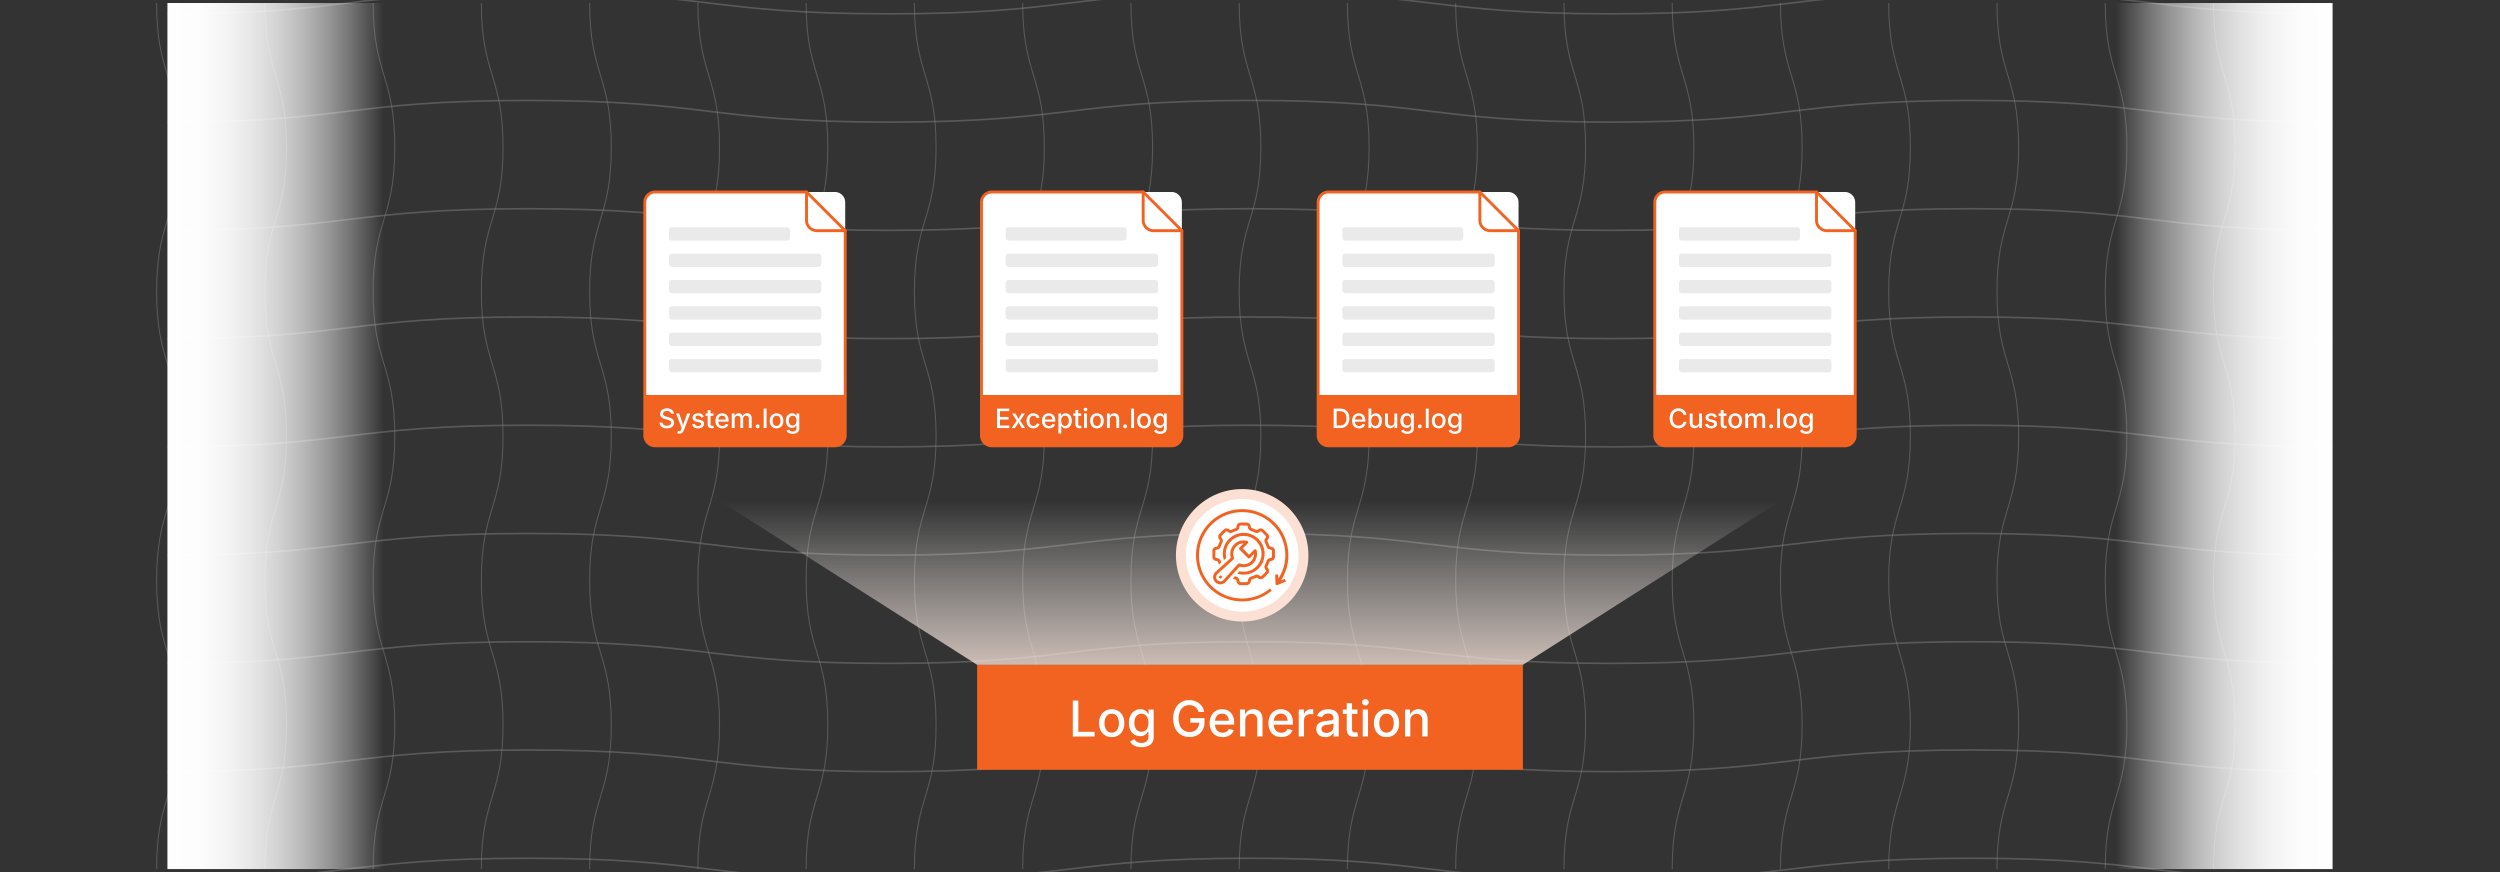 <svg id="Layer_1" data-name="Layer 1" xmlns="http://www.w3.org/2000/svg" xmlns:xlink="http://www.w3.org/1999/xlink" viewBox="0 0 860 300"><rect x="0" y="0" width="860" height="300" fill="#333333" stroke="none"/><defs><linearGradient id="linear-gradient" x1="432.149" y1="6497.027" x2="506.63" y2="6497.027" gradientTransform="translate(295.774 -6347.027)" gradientUnits="userSpaceOnUse"><stop offset="0" stop-color="#fff"/><stop offset="0.149" stop-color="#fff" stop-opacity="0.987"/><stop offset="0.278" stop-color="#fff" stop-opacity="0.945"/><stop offset="0.399" stop-color="#fff" stop-opacity="0.875"/><stop offset="0.516" stop-color="#fff" stop-opacity="0.777"/><stop offset="0.629" stop-color="#fff" stop-opacity="0.651"/><stop offset="0.74" stop-color="#fff" stop-opacity="0.495"/><stop offset="0.849" stop-color="#fff" stop-opacity="0.311"/><stop offset="0.953" stop-color="#fff" stop-opacity="0.103"/><stop offset="1" stop-color="#fff" stop-opacity="0"/></linearGradient><linearGradient id="linear-gradient-2" x1="57.596" y1="150" x2="132.077" y2="150" gradientTransform="matrix(1, 0, 0, 1, 0, 0)" xlink:href="#linear-gradient"/><linearGradient id="linear-gradient-3" x1="430" y1="172.513" x2="430" y2="246.558" gradientUnits="userSpaceOnUse"><stop offset="0" stop-color="#fff" stop-opacity="0"/><stop offset="1" stop-color="#fce0d3"/></linearGradient></defs><g opacity="0.5"><g opacity="0.5"><path d="M802.404,4.762c-62.066,0-62.066-7.448-124.131-7.448S616.207,4.762,554.141,4.762,492.074-2.686,430.006-2.686,367.94,4.762,305.873,4.762c-62.069,0-62.069-7.448-124.139-7.448S119.665,4.762,57.596,4.762" fill="none" stroke="#ccc" stroke-miterlimit="10" stroke-width="0.559"/></g><g opacity="0.5"><path d="M802.404,42.003c-62.066,0-62.066-7.448-124.131-7.448s-62.066,7.448-124.132,7.448-62.067-7.448-124.134-7.448-62.066,7.448-124.133,7.448c-62.069,0-62.069-7.448-124.139-7.448s-62.069,7.448-124.139,7.448" fill="none" stroke="#ccc" stroke-miterlimit="10" stroke-width="0.559"/></g><g opacity="0.5"><path d="M802.404,79.243c-62.066,0-62.066-7.448-124.131-7.448s-62.066,7.448-124.132,7.448-62.067-7.448-124.134-7.448-62.066,7.448-124.133,7.448c-62.069,0-62.069-7.448-124.139-7.448s-62.069,7.448-124.139,7.448" fill="none" stroke="#ccc" stroke-miterlimit="10" stroke-width="0.559"/></g><g opacity="0.5"><path d="M802.404,116.484c-62.066,0-62.066-7.448-124.131-7.448s-62.066,7.448-124.132,7.448-62.067-7.448-124.134-7.448-62.066,7.448-124.133,7.448c-62.069,0-62.069-7.448-124.139-7.448s-62.069,7.448-124.139,7.448" fill="none" stroke="#ccc" stroke-miterlimit="10" stroke-width="0.559"/></g><g opacity="0.5"><path d="M802.404,153.724c-62.066,0-62.066-7.448-124.131-7.448s-62.066,7.448-124.132,7.448-62.067-7.448-124.134-7.448-62.066,7.448-124.133,7.448c-62.069,0-62.069-7.448-124.139-7.448s-62.069,7.448-124.139,7.448" fill="none" stroke="#ccc" stroke-miterlimit="10" stroke-width="0.559"/></g><g opacity="0.5"><path d="M802.404,190.965c-62.066,0-62.066-7.448-124.131-7.448s-62.066,7.448-124.132,7.448-62.067-7.448-124.134-7.448-62.066,7.448-124.133,7.448c-62.069,0-62.069-7.448-124.139-7.448s-62.069,7.448-124.139,7.448" fill="none" stroke="#ccc" stroke-miterlimit="10" stroke-width="0.559"/></g><g opacity="0.5"><path d="M802.404,228.205c-62.066,0-62.066-7.448-124.131-7.448s-62.066,7.448-124.132,7.448-62.067-7.448-124.134-7.448-62.066,7.448-124.133,7.448c-62.069,0-62.069-7.448-124.139-7.448s-62.069,7.448-124.139,7.448" fill="none" stroke="#ccc" stroke-miterlimit="10" stroke-width="0.559"/></g><g opacity="0.5"><path d="M802.404,265.446c-62.066,0-62.066-7.448-124.131-7.448s-62.066,7.448-124.132,7.448-62.067-7.448-124.134-7.448-62.066,7.448-124.133,7.448c-62.069,0-62.069-7.448-124.139-7.448s-62.069,7.448-124.139,7.448" fill="none" stroke="#ccc" stroke-miterlimit="10" stroke-width="0.559"/></g><g opacity="0.5"><path d="M802.404,302.686c-62.066,0-62.066-7.448-124.131-7.448s-62.066,7.448-124.132,7.448-62.067-7.448-124.134-7.448-62.066,7.448-124.133,7.448c-62.069,0-62.069-7.448-124.139-7.448s-62.069,7.448-124.139,7.448" fill="none" stroke="#ccc" stroke-miterlimit="10" stroke-width="0.559"/></g><g opacity="0.5"><path d="M351.796,298.962c0-24.825,7.448-24.825,7.448-49.65s-7.448-24.826-7.448-49.651,7.448-24.827,7.448-49.653-7.448-24.826-7.448-49.652c0-24.829,7.448-24.829,7.448-49.658s-7.448-24.829-7.448-49.659" fill="none" stroke="#ccc" stroke-miterlimit="10" stroke-width="0.353"/></g><g opacity="0.5"><path d="M314.555,298.962c0-24.825,7.448-24.825,7.448-49.65s-7.448-24.826-7.448-49.651,7.448-24.827,7.448-49.653-7.448-24.826-7.448-49.652c0-24.829,7.448-24.829,7.448-49.658s-7.448-24.829-7.448-49.659" fill="none" stroke="#ccc" stroke-miterlimit="10" stroke-width="0.353"/></g><g opacity="0.5"><path d="M389.036,298.962c0-24.825,7.448-24.825,7.448-49.65s-7.448-24.826-7.448-49.651,7.448-24.827,7.448-49.653-7.448-24.826-7.448-49.652c0-24.829,7.448-24.829,7.448-49.658s-7.448-24.829-7.448-49.659" fill="none" stroke="#ccc" stroke-miterlimit="10" stroke-width="0.353"/></g><g opacity="0.5"><path d="M426.277,298.962c0-24.825,7.448-24.825,7.448-49.65s-7.448-24.826-7.448-49.651,7.448-24.827,7.448-49.653-7.448-24.826-7.448-49.652c0-24.829,7.448-24.829,7.448-49.658s-7.448-24.829-7.448-49.659" fill="none" stroke="#ccc" stroke-miterlimit="10" stroke-width="0.353"/></g><g opacity="0.5"><path d="M463.518,298.962c0-24.825,7.448-24.825,7.448-49.65s-7.448-24.826-7.448-49.651,7.448-24.827,7.448-49.653-7.448-24.826-7.448-49.652c0-24.829,7.448-24.829,7.448-49.658s-7.448-24.829-7.448-49.659" fill="none" stroke="#ccc" stroke-miterlimit="10" stroke-width="0.353"/></g><g opacity="0.5"><path d="M500.758,298.962c0-24.825,7.448-24.825,7.448-49.65s-7.448-24.826-7.448-49.651,7.448-24.827,7.448-49.653-7.448-24.826-7.448-49.652c0-24.829,7.448-24.829,7.448-49.658s-7.448-24.829-7.448-49.659" fill="none" stroke="#ccc" stroke-miterlimit="10" stroke-width="0.353"/></g><g opacity="0.5"><path d="M537.999,298.962c0-24.825,7.448-24.825,7.448-49.65s-7.448-24.826-7.448-49.651,7.448-24.827,7.448-49.653-7.448-24.826-7.448-49.652c0-24.829,7.448-24.829,7.448-49.658s-7.448-24.829-7.448-49.659" fill="none" stroke="#ccc" stroke-miterlimit="10" stroke-width="0.353"/></g><g opacity="0.5"><path d="M575.24,298.962c0-24.825,7.448-24.825,7.448-49.65s-7.448-24.826-7.448-49.651,7.448-24.827,7.448-49.653-7.448-24.826-7.448-49.652c0-24.829,7.448-24.829,7.448-49.658S575.24,25.867,575.24,1.038" fill="none" stroke="#ccc" stroke-miterlimit="10" stroke-width="0.353"/></g><g opacity="0.5"><path d="M612.48,298.962c0-24.825,7.448-24.825,7.448-49.65s-7.448-24.826-7.448-49.651,7.448-24.827,7.448-49.653-7.448-24.826-7.448-49.652c0-24.829,7.448-24.829,7.448-49.658S612.48,25.867,612.48,1.038" fill="none" stroke="#ccc" stroke-miterlimit="10" stroke-width="0.353"/></g><g opacity="0.5"><path d="M649.721,298.962c0-24.825,7.448-24.825,7.448-49.65s-7.448-24.826-7.448-49.651,7.448-24.827,7.448-49.653-7.448-24.826-7.448-49.652c0-24.829,7.448-24.829,7.448-49.658s-7.448-24.829-7.448-49.659" fill="none" stroke="#ccc" stroke-miterlimit="10" stroke-width="0.353"/></g><g opacity="0.5"><path d="M686.961,298.962c0-24.825,7.448-24.825,7.448-49.65s-7.448-24.826-7.448-49.651,7.448-24.827,7.448-49.653-7.448-24.826-7.448-49.652c0-24.829,7.448-24.829,7.448-49.658s-7.448-24.829-7.448-49.659" fill="none" stroke="#ccc" stroke-miterlimit="10" stroke-width="0.353"/></g><g opacity="0.5"><path d="M724.202,298.962c0-24.825,7.448-24.825,7.448-49.65s-7.448-24.826-7.448-49.651,7.448-24.827,7.448-49.653-7.448-24.826-7.448-49.652c0-24.829,7.448-24.829,7.448-49.658s-7.448-24.829-7.448-49.659" fill="none" stroke="#ccc" stroke-miterlimit="10" stroke-width="0.353"/></g><g opacity="0.5"><path d="M761.443,298.962c0-24.825,7.448-24.825,7.448-49.65s-7.448-24.826-7.448-49.651,7.448-24.827,7.448-49.653-7.448-24.826-7.448-49.652c0-24.829,7.448-24.829,7.448-49.658s-7.448-24.829-7.448-49.659" fill="none" stroke="#ccc" stroke-miterlimit="10" stroke-width="0.353"/></g><g opacity="0.5"><path d="M277.315,298.962c0-24.825,7.448-24.825,7.448-49.65s-7.448-24.826-7.448-49.651,7.448-24.827,7.448-49.653-7.448-24.826-7.448-49.652c0-24.829,7.448-24.829,7.448-49.658s-7.448-24.829-7.448-49.659" fill="none" stroke="#ccc" stroke-miterlimit="10" stroke-width="0.353"/></g><g opacity="0.5"><path d="M240.074,298.962c0-24.825,7.448-24.825,7.448-49.65s-7.448-24.826-7.448-49.651,7.448-24.827,7.448-49.653-7.448-24.826-7.448-49.652c0-24.829,7.448-24.829,7.448-49.658s-7.448-24.829-7.448-49.659" fill="none" stroke="#ccc" stroke-miterlimit="10" stroke-width="0.353"/></g><g opacity="0.5"><path d="M202.834,298.962c0-24.825,7.448-24.825,7.448-49.65s-7.448-24.826-7.448-49.651,7.448-24.827,7.448-49.653-7.448-24.826-7.448-49.652c0-24.829,7.448-24.829,7.448-49.658s-7.448-24.829-7.448-49.659" fill="none" stroke="#ccc" stroke-miterlimit="10" stroke-width="0.353"/></g><g opacity="0.5"><path d="M165.593,298.962c0-24.825,7.448-24.825,7.448-49.65s-7.448-24.826-7.448-49.651,7.448-24.827,7.448-49.653-7.448-24.826-7.448-49.652c0-24.829,7.448-24.829,7.448-49.658s-7.448-24.829-7.448-49.659" fill="none" stroke="#ccc" stroke-miterlimit="10" stroke-width="0.353"/></g><g opacity="0.5"><path d="M128.353,298.962c0-24.825,7.448-24.825,7.448-49.65s-7.448-24.826-7.448-49.651,7.448-24.827,7.448-49.653-7.448-24.826-7.448-49.652c0-24.829,7.448-24.829,7.448-49.659s-7.448-24.829-7.448-49.658" fill="none" stroke="#ccc" stroke-miterlimit="10" stroke-width="0.353"/></g><g opacity="0.5"><path d="M91.112,298.962c0-24.825,7.448-24.825,7.448-49.65s-7.448-24.826-7.448-49.651S98.56,174.834,98.56,150.007s-7.448-24.826-7.448-49.652c0-24.829,7.448-24.829,7.448-49.659s-7.448-24.829-7.448-49.658" fill="none" stroke="#ccc" stroke-miterlimit="10" stroke-width="0.353"/></g><g opacity="0.5"><path d="M53.872,298.962c0-24.825,7.448-24.825,7.448-49.65s-7.448-24.826-7.448-49.651S61.32,174.834,61.32,150.007s-7.448-24.826-7.448-49.652c0-24.829,7.448-24.829,7.448-49.659s-7.448-24.829-7.448-49.658" fill="none" stroke="#ccc" stroke-miterlimit="10" stroke-width="0.353"/></g></g><rect x="727.923" y="1.038" width="74.481" height="297.923" transform="translate(1530.328 300) rotate(180)" fill="url(#linear-gradient)"/><rect x="57.596" y="1.038" width="74.481" height="297.923" fill="url(#linear-gradient-2)"/><rect x="57.596" y="1.038" width="744.808" height="297.923" fill="none"/><path d="M290.753,69.614v80.17a3.574,3.574,0,0,1-3.57,3.58h-61.79a3.576,3.576,0,0,1-3.58-3.58v-80.17a3.574,3.574,0,0,1,3.58-3.57h61.79A3.572,3.572,0,0,1,290.753,69.614Z" fill="#fff"/><path d="M290.753,79.404v70.38a3.574,3.574,0,0,1-3.57,3.58h-61.79a3.576,3.576,0,0,1-3.58-3.58v-80.17a3.574,3.574,0,0,1,3.58-3.57h52.03" fill="none" stroke="#f26322" stroke-linecap="round" stroke-miterlimit="10"/><path d="M277.443,66.044v9.74a3.572,3.572,0,0,0,3.57,3.57h9.74" fill="none" stroke="#f26322" stroke-linecap="round" stroke-miterlimit="10"/><path d="M290.753,135.874v13.91a3.574,3.574,0,0,1-3.57,3.58h-61.79a3.576,3.576,0,0,1-3.58-3.58v-13.91Z" fill="#f26322"/><path d="M229.407,147.369a3.279,3.279,0,0,1-1.304-.238,1.998,1.998,0,0,1-.865-.681,1.963,1.963,0,0,1-.344-1.054h1.029a1.034,1.034,0,0,0,.236.602,1.231,1.231,0,0,0,.533.355,2.107,2.107,0,0,0,.71.117,2.021,2.021,0,0,0,.757-.133,1.236,1.236,0,0,0,.524-.377.894.894,0,0,0,.193-.568.688.688,0,0,0-.169-.479,1.292,1.292,0,0,0-.454-.31,4.428,4.428,0,0,0-.649-.218l-.782-.216a2.963,2.963,0,0,1-1.283-.651,1.465,1.465,0,0,1-.461-1.12,1.689,1.689,0,0,1,.312-1.014,2.061,2.061,0,0,1,.85-.674,2.934,2.934,0,0,1,1.211-.24,2.877,2.877,0,0,1,1.212.24,2.024,2.024,0,0,1,.823.659,1.676,1.676,0,0,1,.312.953h-.998a.938.938,0,0,0-.425-.71,1.668,1.668,0,0,0-.946-.251,1.813,1.813,0,0,0-.704.126,1.079,1.079,0,0,0-.463.349.831.831,0,0,0-.164.506.697.697,0,0,0,.196.515,1.426,1.426,0,0,0,.476.31,4.456,4.456,0,0,0,.537.182l.652.171a5.087,5.087,0,0,1,.659.218,2.735,2.735,0,0,1,.627.355,1.697,1.697,0,0,1,.465.54,1.584,1.584,0,0,1,.178.775,1.801,1.801,0,0,1-.292,1.011,1.953,1.953,0,0,1-.847.699A3.207,3.207,0,0,1,229.407,147.369Z" fill="#fff"/><path d="M232.963,149.064l.243-.805.112.027a1.134,1.134,0,0,0,.46.036.609.609,0,0,0,.355-.191,1.151,1.151,0,0,0,.24-.483l.108-.369-1.911-5.048h1.07l.993,2.854a9.258,9.258,0,0,1,.276.949q.111.472.241.939h-.306q.13-.467.25-.942t.285-.946l1.012-2.854h1.06l-2.185,5.722a2.366,2.366,0,0,1-.375.674,1.444,1.444,0,0,1-.528.407,1.725,1.725,0,0,1-.71.137,2.347,2.347,0,0,1-.418-.034A1.279,1.279,0,0,1,232.963,149.064Z" fill="#fff"/><path d="M240.128,147.361a2.785,2.785,0,0,1-.969-.157,1.701,1.701,0,0,1-.697-.465,1.592,1.592,0,0,1-.362-.753l.931-.193a.956.956,0,0,0,.387.58,1.268,1.268,0,0,0,.719.189,1.288,1.288,0,0,0,.759-.2.577.577,0,0,0,.283-.478.517.517,0,0,0-.173-.4,1.135,1.135,0,0,0-.533-.234l-.845-.193a2.076,2.076,0,0,1-1.043-.503,1.209,1.209,0,0,1-.341-.886,1.282,1.282,0,0,1,.252-.787,1.643,1.643,0,0,1,.688-.523,2.537,2.537,0,0,1,1.007-.186,2.465,2.465,0,0,1,.931.157,1.601,1.601,0,0,1,.627.44,1.706,1.706,0,0,1,.344.656l-.885.193a1.09,1.09,0,0,0-.328-.465,1.018,1.018,0,0,0-.679-.2,1.2,1.2,0,0,0-.683.184.548.548,0,0,0-.274.468.51.51,0,0,0,.182.407,1.428,1.428,0,0,0,.596.249l.809.18a2.091,2.091,0,0,1,1.034.494,1.17,1.17,0,0,1,.337.863,1.322,1.322,0,0,1-.263.811,1.744,1.744,0,0,1-.729.553A2.719,2.719,0,0,1,240.128,147.361Z" fill="#fff"/><path d="M245.432,142.232v.805H242.708v-.805Zm-1.991-1.196h.989V145.9a.647.647,0,0,0,.128.443.544.544,0,0,0,.42.142,1.55,1.55,0,0,0,.202-.018c.084-.012.156-.024.216-.036l.175.791a1.754,1.754,0,0,1-.337.079,2.589,2.589,0,0,1-.355.025,1.495,1.495,0,0,1-1.061-.353,1.288,1.288,0,0,1-.378-.991Z" fill="#fff"/><path d="M248.494,147.361a2.47,2.47,0,0,1-1.281-.319,2.12,2.12,0,0,1-.829-.899,3.01,3.01,0,0,1-.29-1.362,3.092,3.092,0,0,1,.285-1.362,2.198,2.198,0,0,1,.807-.919,2.235,2.235,0,0,1,1.223-.33,2.463,2.463,0,0,1,.832.142,2.018,2.018,0,0,1,.719.443,2.099,2.099,0,0,1,.506.78,3.213,3.213,0,0,1,.187,1.162v.351H246.646v-.737h3.497l-.463.243a2.154,2.154,0,0,0-.144-.816,1.218,1.218,0,0,0-.425-.551,1.194,1.194,0,0,0-.704-.198,1.235,1.235,0,0,0-.715.203,1.3,1.3,0,0,0-.452.532,1.677,1.677,0,0,0-.155.722v.503a1.948,1.948,0,0,0,.178.875,1.229,1.229,0,0,0,.496.539,1.47,1.47,0,0,0,.742.182,1.51,1.51,0,0,0,.503-.079,1.047,1.047,0,0,0,.389-.238,1.036,1.036,0,0,0,.249-.393l.93.22a1.713,1.713,0,0,1-.407.683,1.942,1.942,0,0,1-.71.461A2.657,2.657,0,0,1,248.494,147.361Z" fill="#fff"/><path d="M251.734,147.257v-5.025h.94l.027,1.164h-.077a1.78,1.78,0,0,1,.333-.701,1.45,1.45,0,0,1,.526-.411,1.494,1.494,0,0,1,.629-.137,1.192,1.192,0,0,1,.886.339,1.784,1.784,0,0,1,.454.946h-.126a1.664,1.664,0,0,1,.342-.701,1.569,1.569,0,0,1,.586-.436,1.832,1.832,0,0,1,.735-.148,1.685,1.685,0,0,1,.807.193,1.405,1.405,0,0,1,.573.575,1.951,1.951,0,0,1,.211.953v3.389h-.989v-3.291a.879.879,0,0,0-.281-.728,1.03,1.03,0,0,0-.663-.225,1.052,1.052,0,0,0-.535.13.89.89,0,0,0-.346.362,1.132,1.132,0,0,0-.121.532v3.219H254.67v-3.353a.845.845,0,0,0-.258-.647.922.922,0,0,0-.659-.243,1.053,1.053,0,0,0-.51.128.955.955,0,0,0-.378.377,1.225,1.225,0,0,0-.142.614v3.124Z" fill="#fff"/><path d="M260.644,147.325a.659.659,0,0,1-.665-.665.629.629,0,0,1,.193-.465.645.645,0,0,1,.472-.191.639.639,0,0,1,.467.191.629.629,0,0,1,.193.465.66.66,0,0,1-.661.665Z" fill="#fff"/><path d="M263.691,140.559v6.698h-.989v-6.698Z" fill="#fff"/><path d="M267.135,147.361a2.314,2.314,0,0,1-1.234-.324,2.183,2.183,0,0,1-.82-.908,2.994,2.994,0,0,1-.292-1.357,3.032,3.032,0,0,1,.292-1.369,2.18,2.18,0,0,1,.82-.91,2.523,2.523,0,0,1,2.473,0,2.18,2.18,0,0,1,.82.91,3.032,3.032,0,0,1,.292,1.369,2.994,2.994,0,0,1-.292,1.357,2.183,2.183,0,0,1-.82.908A2.324,2.324,0,0,1,267.135,147.361Zm0-.837a1.172,1.172,0,0,0,.758-.24,1.434,1.434,0,0,0,.445-.638,2.525,2.525,0,0,0,.146-.875,2.574,2.574,0,0,0-.146-.883,1.431,1.431,0,0,0-.445-.643,1.17,1.17,0,0,0-.758-.241,1.151,1.151,0,0,0-.75.241,1.436,1.436,0,0,0-.443.64,2.572,2.572,0,0,0-.146.886,2.525,2.525,0,0,0,.146.875,1.438,1.438,0,0,0,.443.638A1.153,1.153,0,0,0,267.135,146.524Z" fill="#fff"/><path d="M272.682,149.244a3.066,3.066,0,0,1-1.007-.148,2.035,2.035,0,0,1-.704-.396,1.735,1.735,0,0,1-.42-.548l.827-.391a1.996,1.996,0,0,0,.24.303,1.231,1.231,0,0,0,.407.272,1.638,1.638,0,0,0,.656.113,1.501,1.501,0,0,0,.933-.272,1.003,1.003,0,0,0,.357-.852v-.98h-.086a2.28,2.28,0,0,1-.249.36,1.344,1.344,0,0,1-.445.335,1.684,1.684,0,0,1-.744.141,2.069,2.069,0,0,1-1.067-.278,1.956,1.956,0,0,1-.753-.827,2.951,2.951,0,0,1-.279-1.349,3.138,3.138,0,0,1,.276-1.373,2.083,2.083,0,0,1,.755-.879,1.966,1.966,0,0,1,1.081-.306,1.611,1.611,0,0,1,.753.153,1.39,1.39,0,0,1,.454.362,2.682,2.682,0,0,1,.25.366h.072v-.818h.966v5.097a1.845,1.845,0,0,1-.299,1.086,1.75,1.75,0,0,1-.814.627A3.155,3.155,0,0,1,272.682,149.244Zm-.005-2.886a1.246,1.246,0,0,0,.713-.196,1.191,1.191,0,0,0,.438-.566,2.367,2.367,0,0,0,.148-.883,2.442,2.442,0,0,0-.148-.89,1.316,1.316,0,0,0-.438-.598,1.163,1.163,0,0,0-.713-.216,1.151,1.151,0,0,0-.728.227,1.382,1.382,0,0,0-.44.611,2.384,2.384,0,0,0-.148.865,2.302,2.302,0,0,0,.148.861,1.249,1.249,0,0,0,.443.578A1.228,1.228,0,0,0,272.677,146.358Z" fill="#fff"/><line x1="277.443" y1="66.044" x2="290.753" y2="79.354" fill="none" stroke="#f26322" stroke-miterlimit="10"/><rect x="230.135" y="78.168" width="41.617" height="4.596" rx="0.894" fill="#eaeaea"/><rect x="230.135" y="87.232" width="52.425" height="4.596" rx="1.003" fill="#eaeaea"/><rect x="230.135" y="96.296" width="52.425" height="4.596" rx="1.003" fill="#eaeaea"/><rect x="230.135" y="105.36" width="52.425" height="4.596" rx="1.003" fill="#eaeaea"/><rect x="230.135" y="114.424" width="52.425" height="4.596" rx="1.003" fill="#eaeaea"/><rect x="230.135" y="123.487" width="52.425" height="4.596" rx="1.003" fill="#eaeaea"/><path d="M406.564,69.614v80.17a3.574,3.574,0,0,1-3.57,3.58h-61.79a3.577,3.577,0,0,1-3.58-3.58v-80.17a3.574,3.574,0,0,1,3.58-3.57h61.79A3.572,3.572,0,0,1,406.564,69.614Z" fill="#fff"/><path d="M406.564,79.404v70.38a3.574,3.574,0,0,1-3.57,3.58h-61.79a3.576,3.576,0,0,1-3.58-3.58v-80.17a3.574,3.574,0,0,1,3.58-3.57h52.03" fill="none" stroke="#f26322" stroke-linecap="round" stroke-miterlimit="10"/><path d="M393.254,66.044v9.74a3.572,3.572,0,0,0,3.57,3.57h9.74" fill="none" stroke="#f26322" stroke-linecap="round" stroke-miterlimit="10"/><path d="M406.564,135.874v13.91a3.574,3.574,0,0,1-3.57,3.58h-61.79a3.577,3.577,0,0,1-3.58-3.58v-13.91Z" fill="#f26322"/><path d="M342.971,147.257v-6.698h4.216v.881h-3.191v1.996h2.962v.876h-2.962v2.063h3.218v.881Z" fill="#fff"/><path d="M348.037,147.257l1.973-2.962-.004.764-1.866-2.827h1.115l.566.917q.234.377.411.724t.362.67h-.454a7.481,7.481,0,0,0,.355-.67,6.215,6.215,0,0,1,.405-.724l.58-.917h1.097l-1.884,2.854v-.741l1.96,2.913h-1.11l-.674-1.07q-.234-.373-.409-.71t-.36-.651h.459q-.179.314-.341.651a7.247,7.247,0,0,1-.396.71l-.684,1.07Z" fill="#fff"/><path d="M355.481,147.361a2.311,2.311,0,0,1-1.236-.324,2.189,2.189,0,0,1-.818-.908,2.994,2.994,0,0,1-.292-1.357,3.032,3.032,0,0,1,.292-1.369,2.186,2.186,0,0,1,.818-.91,2.311,2.311,0,0,1,1.236-.324,2.577,2.577,0,0,1,.733.101,2.172,2.172,0,0,1,.618.292,1.826,1.826,0,0,1,.467.468,2.015,2.015,0,0,1,.286.623l-.94.225a1.166,1.166,0,0,0-.402-.629,1.079,1.079,0,0,0-.337-.18,1.334,1.334,0,0,0-.42-.063,1.161,1.161,0,0,0-.753.241,1.425,1.425,0,0,0-.445.64,2.572,2.572,0,0,0-.146.886,2.537,2.537,0,0,0,.146.879,1.415,1.415,0,0,0,.445.636,1.17,1.17,0,0,0,.753.238,1.33,1.33,0,0,0,.427-.065,1.162,1.162,0,0,0,.346-.185,1.073,1.073,0,0,0,.256-.288,1.197,1.197,0,0,0,.148-.371l.935.225a1.953,1.953,0,0,1-.283.636,1.927,1.927,0,0,1-.47.478,2.082,2.082,0,0,1-.623.301A2.58,2.58,0,0,1,355.481,147.361Z" fill="#fff"/><path d="M360.848,147.361a2.47,2.47,0,0,1-1.281-.319,2.12,2.12,0,0,1-.829-.899,3.01,3.01,0,0,1-.29-1.362,3.092,3.092,0,0,1,.285-1.362,2.198,2.198,0,0,1,.807-.919,2.235,2.235,0,0,1,1.223-.33,2.463,2.463,0,0,1,.832.142,2.018,2.018,0,0,1,.719.443,2.099,2.099,0,0,1,.506.78,3.213,3.213,0,0,1,.187,1.162v.351h-4.005v-.737h3.497l-.463.243a2.154,2.154,0,0,0-.144-.816,1.218,1.218,0,0,0-.425-.551,1.194,1.194,0,0,0-.704-.198,1.235,1.235,0,0,0-.715.203,1.3,1.3,0,0,0-.452.532,1.677,1.677,0,0,0-.155.722v.503a1.948,1.948,0,0,0,.178.875,1.228,1.228,0,0,0,.496.539,1.47,1.47,0,0,0,.742.182,1.51,1.51,0,0,0,.503-.079,1.048,1.048,0,0,0,.389-.238,1.036,1.036,0,0,0,.25-.393l.93.22a1.714,1.714,0,0,1-.407.683,1.942,1.942,0,0,1-.71.461A2.657,2.657,0,0,1,360.848,147.361Z" fill="#fff"/><path d="M364.089,149.136v-6.904h.962v.818h.08a3.31,3.31,0,0,1,.25-.364,1.393,1.393,0,0,1,.445-.362,1.59,1.59,0,0,1,.757-.155,1.946,1.946,0,0,1,1.077.306,2.076,2.076,0,0,1,.748.885,3.246,3.246,0,0,1,.274,1.398,3.29,3.29,0,0,1-.27,1.392,2.094,2.094,0,0,1-.744.895,1.931,1.931,0,0,1-1.085.312,1.57,1.57,0,0,1-.744-.155,1.432,1.432,0,0,1-.454-.362,2.811,2.811,0,0,1-.254-.369h-.054v2.666Zm2.275-2.621a1.122,1.122,0,0,0,.724-.234,1.403,1.403,0,0,0,.438-.634,2.602,2.602,0,0,0,.146-.899,2.531,2.531,0,0,0-.146-.888,1.388,1.388,0,0,0-.436-.623,1.135,1.135,0,0,0-.726-.23,1.16,1.16,0,0,0-.715.218,1.321,1.321,0,0,0-.44.607,2.557,2.557,0,0,0-.148.914,2.598,2.598,0,0,0,.15.919,1.38,1.38,0,0,0,.443.623A1.13,1.13,0,0,0,366.364,146.515Z" fill="#fff"/><path d="M371.929,142.232v.805h-2.724v-.805Zm-1.991-1.196h.989V145.9a.647.647,0,0,0,.128.443.544.544,0,0,0,.42.142,1.55,1.55,0,0,0,.202-.018c.084-.012.156-.024.216-.036l.175.791a1.754,1.754,0,0,1-.337.079,2.59,2.59,0,0,1-.355.025,1.495,1.495,0,0,1-1.061-.353,1.289,1.289,0,0,1-.377-.991Z" fill="#fff"/><path d="M373.412,141.463a.614.614,0,0,1-.438-.173.563.563,0,0,1,0-.829.616.616,0,0,1,.438-.171.625.625,0,0,1,.441.171.561.561,0,0,1,0,.832A.627.627,0,0,1,373.412,141.463Zm-.499,5.794v-5.025h.989v5.025Z" fill="#fff"/><path d="M377.345,147.361a2.314,2.314,0,0,1-1.234-.324,2.184,2.184,0,0,1-.82-.908,2.996,2.996,0,0,1-.292-1.357,3.034,3.034,0,0,1,.292-1.369,2.181,2.181,0,0,1,.82-.91,2.523,2.523,0,0,1,2.473,0,2.181,2.181,0,0,1,.82.91,3.034,3.034,0,0,1,.292,1.369,2.996,2.996,0,0,1-.292,1.357,2.184,2.184,0,0,1-.82.908A2.325,2.325,0,0,1,377.345,147.361Zm0-.837a1.172,1.172,0,0,0,.758-.24,1.434,1.434,0,0,0,.445-.638,2.527,2.527,0,0,0,.146-.875,2.577,2.577,0,0,0-.146-.883,1.431,1.431,0,0,0-.445-.643,1.17,1.17,0,0,0-.758-.241,1.152,1.152,0,0,0-.75.241,1.435,1.435,0,0,0-.443.64,2.572,2.572,0,0,0-.146.886,2.525,2.525,0,0,0,.146.875,1.438,1.438,0,0,0,.443.638A1.154,1.154,0,0,0,377.345,146.524Z" fill="#fff"/><path d="M381.782,144.282v2.975h-.989v-5.025h.944l.009,1.232h-.103a1.925,1.925,0,0,1,.639-.984,1.651,1.651,0,0,1,1.011-.31,1.786,1.786,0,0,1,.894.216,1.487,1.487,0,0,1,.598.636,2.273,2.273,0,0,1,.216,1.045v3.191h-.989v-3.07a1.203,1.203,0,0,0-.283-.85,1.009,1.009,0,0,0-.778-.306,1.216,1.216,0,0,0-.598.146,1.043,1.043,0,0,0-.418.425A1.39,1.39,0,0,0,381.782,144.282Z" fill="#fff"/><path d="M387.064,147.325a.659.659,0,0,1-.665-.665.629.629,0,0,1,.193-.465.645.645,0,0,1,.472-.191.639.639,0,0,1,.467.191.629.629,0,0,1,.193.465.66.66,0,0,1-.661.665Z" fill="#fff"/><path d="M390.111,140.559v6.698h-.989v-6.698Z" fill="#fff"/><path d="M393.555,147.361a2.314,2.314,0,0,1-1.234-.324,2.184,2.184,0,0,1-.82-.908,2.996,2.996,0,0,1-.292-1.357,3.034,3.034,0,0,1,.292-1.369,2.181,2.181,0,0,1,.82-.91,2.523,2.523,0,0,1,2.473,0,2.181,2.181,0,0,1,.82.91,3.034,3.034,0,0,1,.292,1.369,2.996,2.996,0,0,1-.292,1.357,2.185,2.185,0,0,1-.82.908A2.325,2.325,0,0,1,393.555,147.361Zm0-.837a1.172,1.172,0,0,0,.758-.24,1.433,1.433,0,0,0,.445-.638,2.525,2.525,0,0,0,.146-.875,2.574,2.574,0,0,0-.146-.883,1.431,1.431,0,0,0-.445-.643,1.17,1.17,0,0,0-.758-.241,1.152,1.152,0,0,0-.75.241,1.436,1.436,0,0,0-.443.64,2.574,2.574,0,0,0-.146.886,2.527,2.527,0,0,0,.146.875,1.438,1.438,0,0,0,.443.638A1.154,1.154,0,0,0,393.555,146.524Z" fill="#fff"/><path d="M399.102,149.244a3.066,3.066,0,0,1-1.007-.148,2.036,2.036,0,0,1-.704-.396,1.735,1.735,0,0,1-.42-.548l.827-.391a1.989,1.989,0,0,0,.24.303,1.231,1.231,0,0,0,.407.272,1.639,1.639,0,0,0,.656.113,1.501,1.501,0,0,0,.933-.272,1.003,1.003,0,0,0,.357-.852v-.98h-.085a2.288,2.288,0,0,1-.25.36,1.343,1.343,0,0,1-.445.335,1.684,1.684,0,0,1-.744.141,2.069,2.069,0,0,1-1.067-.278,1.955,1.955,0,0,1-.753-.827,2.95,2.95,0,0,1-.279-1.349,3.138,3.138,0,0,1,.276-1.373,2.083,2.083,0,0,1,.755-.879,1.966,1.966,0,0,1,1.081-.306,1.611,1.611,0,0,1,.753.153,1.39,1.39,0,0,1,.454.362,2.664,2.664,0,0,1,.25.366h.072v-.818h.966v5.097a1.845,1.845,0,0,1-.299,1.086,1.75,1.75,0,0,1-.814.627A3.155,3.155,0,0,1,399.102,149.244Zm-.005-2.886a1.247,1.247,0,0,0,.713-.196,1.192,1.192,0,0,0,.438-.566,2.369,2.369,0,0,0,.148-.883,2.444,2.444,0,0,0-.148-.89,1.317,1.317,0,0,0-.438-.598,1.164,1.164,0,0,0-.713-.216,1.151,1.151,0,0,0-.728.227,1.383,1.383,0,0,0-.44.611,2.384,2.384,0,0,0-.148.865,2.302,2.302,0,0,0,.148.861,1.25,1.25,0,0,0,.443.578A1.228,1.228,0,0,0,399.097,146.358Z" fill="#fff"/><line x1="393.254" y1="66.044" x2="406.564" y2="79.354" fill="none" stroke="#f26322" stroke-miterlimit="10"/><rect x="345.947" y="78.168" width="41.617" height="4.596" rx="0.894" fill="#eaeaea"/><rect x="345.947" y="87.232" width="52.425" height="4.596" rx="1.003" fill="#eaeaea"/><rect x="345.947" y="96.296" width="52.425" height="4.596" rx="1.003" fill="#eaeaea"/><rect x="345.947" y="105.36" width="52.425" height="4.596" rx="1.003" fill="#eaeaea"/><rect x="345.947" y="114.424" width="52.425" height="4.596" rx="1.003" fill="#eaeaea"/><rect x="345.947" y="123.487" width="52.425" height="4.596" rx="1.003" fill="#eaeaea"/><path d="M522.376,69.614v80.17a3.574,3.574,0,0,1-3.57,3.58h-61.79a3.576,3.576,0,0,1-3.58-3.58v-80.17a3.574,3.574,0,0,1,3.58-3.57h61.79A3.572,3.572,0,0,1,522.376,69.614Z" fill="#fff"/><path d="M522.376,79.404v70.38a3.574,3.574,0,0,1-3.57,3.58h-61.79a3.576,3.576,0,0,1-3.58-3.58v-80.17a3.574,3.574,0,0,1,3.58-3.57h52.03" fill="none" stroke="#f26322" stroke-linecap="round" stroke-miterlimit="10"/><path d="M509.066,66.044v9.74a3.572,3.572,0,0,0,3.57,3.57h9.74" fill="none" stroke="#f26322" stroke-linecap="round" stroke-miterlimit="10"/><path d="M522.376,135.874v13.91a3.574,3.574,0,0,1-3.57,3.58h-61.79a3.576,3.576,0,0,1-3.58-3.58v-13.91Z" fill="#f26322"/><path d="M459.808,140.559v6.698h-1.025v-6.698Zm1.15,6.698h-1.654v-.899h1.601a2.551,2.551,0,0,0,1.263-.283,1.776,1.776,0,0,0,.756-.834,3.231,3.231,0,0,0,.251-1.342,3.187,3.187,0,0,0-.249-1.331,1.786,1.786,0,0,0-.742-.827,2.427,2.427,0,0,0-1.225-.283h-1.69v-.899h1.758a3.382,3.382,0,0,1,1.694.4,2.672,2.672,0,0,1,1.084,1.149,4.45,4.45,0,0,1-.002,3.589,2.686,2.686,0,0,1-1.102,1.155A3.509,3.509,0,0,1,460.958,147.257Z" fill="#fff"/><path d="M467.517,147.361a2.467,2.467,0,0,1-1.281-.319,2.117,2.117,0,0,1-.829-.899,3.012,3.012,0,0,1-.29-1.362,3.084,3.084,0,0,1,.285-1.362,2.197,2.197,0,0,1,.807-.919,2.235,2.235,0,0,1,1.223-.33,2.464,2.464,0,0,1,.832.142,2.014,2.014,0,0,1,.719.443,2.093,2.093,0,0,1,.506.78,3.215,3.215,0,0,1,.186,1.162v.351h-4.005v-.737h3.497l-.463.243a2.154,2.154,0,0,0-.143-.816,1.224,1.224,0,0,0-.425-.551,1.194,1.194,0,0,0-.704-.198,1.237,1.237,0,0,0-.715.203,1.305,1.305,0,0,0-.451.532,1.677,1.677,0,0,0-.155.722v.503a1.942,1.942,0,0,0,.178.875,1.228,1.228,0,0,0,.496.539,1.47,1.47,0,0,0,.742.182,1.507,1.507,0,0,0,.503-.079,1.05,1.05,0,0,0,.39-.238,1.03,1.03,0,0,0,.249-.393l.931.22a1.714,1.714,0,0,1-.407.683,1.939,1.939,0,0,1-.71.461A2.659,2.659,0,0,1,467.517,147.361Z" fill="#fff"/><path d="M473.252,147.356a1.57,1.57,0,0,1-.744-.155,1.432,1.432,0,0,1-.454-.362,2.851,2.851,0,0,1-.254-.369h-.08v.787h-.963v-6.698h.989v2.49H471.8a3.394,3.394,0,0,1,.25-.364,1.392,1.392,0,0,1,.445-.362,1.588,1.588,0,0,1,.757-.155,1.948,1.948,0,0,1,1.077.306,2.08,2.08,0,0,1,.748.885,3.252,3.252,0,0,1,.275,1.398,3.29,3.29,0,0,1-.27,1.392,2.097,2.097,0,0,1-.744.895A1.933,1.933,0,0,1,473.252,147.356Zm-.22-.841a1.125,1.125,0,0,0,.724-.234,1.403,1.403,0,0,0,.438-.634,2.602,2.602,0,0,0,.146-.899,2.531,2.531,0,0,0-.146-.888,1.381,1.381,0,0,0-.436-.623,1.135,1.135,0,0,0-.726-.23,1.158,1.158,0,0,0-.715.218,1.317,1.317,0,0,0-.44.607,2.544,2.544,0,0,0-.148.914,2.584,2.584,0,0,0,.15.919,1.383,1.383,0,0,0,.442.623A1.131,1.131,0,0,0,473.032,146.515Z" fill="#fff"/><path d="M478.161,147.32a1.813,1.813,0,0,1-.899-.216,1.461,1.461,0,0,1-.6-.638,2.294,2.294,0,0,1-.214-1.043v-3.192h.989v3.07a1.195,1.195,0,0,0,.285.85,1.008,1.008,0,0,0,.775.306,1.21,1.21,0,0,0,.6-.146,1.044,1.044,0,0,0,.416-.427,1.392,1.392,0,0,0,.153-.677v-2.976h.988v5.025h-.943l-.005-1.231h.095a1.892,1.892,0,0,1-.643.989A1.659,1.659,0,0,1,478.161,147.32Z" fill="#fff"/><path d="M484.086,149.244a3.064,3.064,0,0,1-1.007-.148,2.042,2.042,0,0,1-.704-.396,1.733,1.733,0,0,1-.42-.548l.827-.391a1.935,1.935,0,0,0,.24.303,1.23,1.23,0,0,0,.407.272,1.635,1.635,0,0,0,.656.113,1.502,1.502,0,0,0,.933-.272,1.003,1.003,0,0,0,.357-.852v-.98h-.086a2.241,2.241,0,0,1-.249.36,1.341,1.341,0,0,1-.445.335,1.684,1.684,0,0,1-.744.141,2.07,2.07,0,0,1-1.067-.278,1.956,1.956,0,0,1-.753-.827,2.958,2.958,0,0,1-.278-1.349,3.13,3.13,0,0,1,.276-1.373,2.078,2.078,0,0,1,.755-.879,1.968,1.968,0,0,1,1.081-.306,1.611,1.611,0,0,1,.753.153,1.387,1.387,0,0,1,.454.362,2.672,2.672,0,0,1,.249.366h.072v-.818h.967v5.097a1.845,1.845,0,0,1-.299,1.086,1.749,1.749,0,0,1-.814.627A3.154,3.154,0,0,1,484.086,149.244Zm-.005-2.886a1.247,1.247,0,0,0,.713-.196,1.19,1.19,0,0,0,.438-.566,2.357,2.357,0,0,0,.148-.883,2.431,2.431,0,0,0-.148-.89,1.315,1.315,0,0,0-.438-.598,1.284,1.284,0,0,0-1.441.011,1.386,1.386,0,0,0-.44.611,2.395,2.395,0,0,0-.148.865,2.312,2.312,0,0,0,.148.861,1.25,1.25,0,0,0,.443.578A1.227,1.227,0,0,0,484.081,146.358Z" fill="#fff"/><path d="M488.423,147.325a.66.66,0,0,1-.665-.665.629.629,0,0,1,.193-.465.673.673,0,0,1,.939,0,.629.629,0,0,1,.193.465.66.66,0,0,1-.661.665Z" fill="#fff"/><path d="M491.471,140.559v6.698h-.989v-6.698Z" fill="#fff"/><path d="M494.914,147.361a2.316,2.316,0,0,1-1.234-.324,2.19,2.19,0,0,1-.82-.908,3.001,3.001,0,0,1-.292-1.357,3.039,3.039,0,0,1,.292-1.369,2.187,2.187,0,0,1,.82-.91,2.523,2.523,0,0,1,2.473,0,2.174,2.174,0,0,1,.82.91,3.027,3.027,0,0,1,.292,1.369,2.989,2.989,0,0,1-.292,1.357,2.178,2.178,0,0,1-.82.908A2.322,2.322,0,0,1,494.914,147.361Zm0-.837a1.173,1.173,0,0,0,.758-.24,1.432,1.432,0,0,0,.444-.638,2.513,2.513,0,0,0,.146-.875,2.562,2.562,0,0,0-.146-.883,1.43,1.43,0,0,0-.444-.643,1.171,1.171,0,0,0-.758-.241,1.154,1.154,0,0,0-.751.241,1.435,1.435,0,0,0-.442.64,2.56,2.56,0,0,0-.146.886,2.513,2.513,0,0,0,.146.875,1.437,1.437,0,0,0,.442.638A1.156,1.156,0,0,0,494.914,146.524Z" fill="#fff"/><path d="M500.461,149.244a3.068,3.068,0,0,1-1.007-.148,2.028,2.028,0,0,1-.703-.396,1.737,1.737,0,0,1-.421-.548l.827-.391a2.061,2.061,0,0,0,.24.303,1.23,1.23,0,0,0,.407.272,1.641,1.641,0,0,0,.656.113,1.5,1.5,0,0,0,.933-.272,1.003,1.003,0,0,0,.357-.852v-.98h-.085a2.32,2.32,0,0,1-.25.36,1.347,1.347,0,0,1-.444.335,1.684,1.684,0,0,1-.744.141,2.067,2.067,0,0,1-1.067-.278,1.956,1.956,0,0,1-.753-.827,2.945,2.945,0,0,1-.279-1.349,3.145,3.145,0,0,1,.276-1.373,2.087,2.087,0,0,1,.756-.879,1.963,1.963,0,0,1,1.081-.306,1.61,1.61,0,0,1,.753.153,1.392,1.392,0,0,1,.453.362,2.691,2.691,0,0,1,.25.366h.072v-.818h.966v5.097a1.845,1.845,0,0,1-.299,1.086,1.751,1.751,0,0,1-.814.627A3.155,3.155,0,0,1,500.461,149.244Zm-.005-2.886a1.245,1.245,0,0,0,.713-.196,1.192,1.192,0,0,0,.439-.566,2.377,2.377,0,0,0,.148-.883,2.452,2.452,0,0,0-.148-.89,1.317,1.317,0,0,0-.439-.598,1.162,1.162,0,0,0-.713-.216,1.15,1.15,0,0,0-.728.227,1.379,1.379,0,0,0-.44.611,2.374,2.374,0,0,0-.148.865,2.292,2.292,0,0,0,.148.861,1.248,1.248,0,0,0,.442.578A1.229,1.229,0,0,0,500.456,146.358Z" fill="#fff"/><line x1="509.066" y1="66.044" x2="522.376" y2="79.354" fill="none" stroke="#f26322" stroke-miterlimit="10"/><rect x="461.758" y="78.168" width="41.617" height="4.596" rx="0.894" fill="#eaeaea"/><rect x="461.758" y="87.232" width="52.425" height="4.596" rx="1.003" fill="#eaeaea"/><rect x="461.758" y="96.296" width="52.425" height="4.596" rx="1.003" fill="#eaeaea"/><rect x="461.758" y="105.36" width="52.425" height="4.596" rx="1.003" fill="#eaeaea"/><rect x="461.758" y="114.424" width="52.425" height="4.596" rx="1.003" fill="#eaeaea"/><rect x="461.758" y="123.487" width="52.425" height="4.596" rx="1.003" fill="#eaeaea"/><path d="M638.187,69.614v80.17a3.574,3.574,0,0,1-3.57,3.58h-61.79a3.576,3.576,0,0,1-3.58-3.58v-80.17a3.574,3.574,0,0,1,3.58-3.57h61.79A3.572,3.572,0,0,1,638.187,69.614Z" fill="#fff"/><path d="M638.187,79.404v70.38a3.574,3.574,0,0,1-3.57,3.58h-61.79a3.576,3.576,0,0,1-3.58-3.58v-80.17a3.574,3.574,0,0,1,3.58-3.57h52.03" fill="none" stroke="#f26322" stroke-linecap="round" stroke-miterlimit="10"/><path d="M624.877,66.044v9.74a3.572,3.572,0,0,0,3.57,3.57h9.74" fill="none" stroke="#f26322" stroke-linecap="round" stroke-miterlimit="10"/><path d="M638.187,135.874v13.91a3.574,3.574,0,0,1-3.57,3.58h-61.79a3.576,3.576,0,0,1-3.58-3.58v-13.91Z" fill="#f26322"/><path d="M577.377,147.347a2.953,2.953,0,0,1-1.552-.411,2.847,2.847,0,0,1-1.074-1.182,4.543,4.543,0,0,1,0-3.686,2.859,2.859,0,0,1,1.074-1.185,2.937,2.937,0,0,1,1.552-.414,3.164,3.164,0,0,1,.995.153,2.654,2.654,0,0,1,.832.445,2.478,2.478,0,0,1,.606.71,2.785,2.785,0,0,1,.326.948h-1.029a1.588,1.588,0,0,0-.223-.564,1.63,1.63,0,0,0-.389-.416,1.648,1.648,0,0,0-.513-.256,2.052,2.052,0,0,0-.598-.086,1.885,1.885,0,0,0-1.032.29,1.948,1.948,0,0,0-.717.849,3.231,3.231,0,0,0-.261,1.369,3.182,3.182,0,0,0,.266,1.369,1.953,1.953,0,0,0,.719.845,1.885,1.885,0,0,0,1.025.285,2.005,2.005,0,0,0,.596-.087,1.76,1.76,0,0,0,.512-.256,1.547,1.547,0,0,0,.392-.416,1.605,1.605,0,0,0,.223-.562h1.033a2.612,2.612,0,0,1-1.741,2.092A3.083,3.083,0,0,1,577.377,147.347Z" fill="#fff"/><path d="M582.981,147.32a1.809,1.809,0,0,1-.898-.216,1.468,1.468,0,0,1-.601-.638,2.294,2.294,0,0,1-.214-1.043v-3.192h.989v3.07a1.199,1.199,0,0,0,.285.85,1.009,1.009,0,0,0,.775.306,1.213,1.213,0,0,0,.601-.146,1.056,1.056,0,0,0,.416-.427,1.403,1.403,0,0,0,.152-.677v-2.976h.989v5.025h-.944l-.004-1.231h.094a1.88,1.88,0,0,1-.643.989A1.657,1.657,0,0,1,582.981,147.32Z" fill="#fff"/><path d="M588.609,147.361a2.788,2.788,0,0,1-.969-.157,1.7,1.7,0,0,1-.696-.465,1.595,1.595,0,0,1-.362-.753l.931-.193a.959.959,0,0,0,.387.58,1.27,1.27,0,0,0,.72.189,1.286,1.286,0,0,0,.759-.2.576.576,0,0,0,.283-.478.517.517,0,0,0-.173-.4,1.136,1.136,0,0,0-.532-.234l-.846-.193a2.08,2.08,0,0,1-1.043-.503,1.208,1.208,0,0,1-.341-.886,1.285,1.285,0,0,1,.251-.787,1.645,1.645,0,0,1,.689-.523,2.536,2.536,0,0,1,1.007-.186,2.467,2.467,0,0,1,.931.157,1.609,1.609,0,0,1,.627.44,1.713,1.713,0,0,1,.344.656l-.886.193a1.082,1.082,0,0,0-.328-.465,1.017,1.017,0,0,0-.679-.2,1.202,1.202,0,0,0-.684.184.547.547,0,0,0-.273.468.51.51,0,0,0,.182.407,1.423,1.423,0,0,0,.596.249l.808.18a2.087,2.087,0,0,1,1.034.494,1.17,1.17,0,0,1,.337.863,1.319,1.319,0,0,1-.263.811,1.74,1.74,0,0,1-.729.553A2.715,2.715,0,0,1,588.609,147.361Z" fill="#fff"/><path d="M593.914,142.232v.805H591.19v-.805Zm-1.991-1.196h.988V145.9a.649.649,0,0,0,.128.443.545.545,0,0,0,.421.142,1.557,1.557,0,0,0,.202-.018c.084-.012.155-.024.216-.036l.175.791a1.736,1.736,0,0,1-.337.079,2.588,2.588,0,0,1-.354.025,1.495,1.495,0,0,1-1.062-.353,1.288,1.288,0,0,1-.377-.991Z" fill="#fff"/><path d="M596.921,147.361a2.313,2.313,0,0,1-1.233-.324,2.177,2.177,0,0,1-.82-.908,2.989,2.989,0,0,1-.292-1.357,3.027,3.027,0,0,1,.292-1.369,2.174,2.174,0,0,1,.82-.91,2.523,2.523,0,0,1,2.473,0,2.187,2.187,0,0,1,.82.91,3.04,3.04,0,0,1,.292,1.369,3.002,3.002,0,0,1-.292,1.357,2.191,2.191,0,0,1-.82.908A2.327,2.327,0,0,1,596.921,147.361Zm0-.837a1.171,1.171,0,0,0,.758-.24,1.434,1.434,0,0,0,.445-.638,2.537,2.537,0,0,0,.145-.875,2.586,2.586,0,0,0-.145-.883,1.431,1.431,0,0,0-.445-.643,1.169,1.169,0,0,0-.758-.241,1.149,1.149,0,0,0-.75.241,1.437,1.437,0,0,0-.443.64,2.586,2.586,0,0,0-.145.886,2.539,2.539,0,0,0,.145.875,1.439,1.439,0,0,0,.443.638A1.151,1.151,0,0,0,596.921,146.524Z" fill="#fff"/><path d="M600.369,147.257v-5.025h.94l.027,1.164h-.077a1.787,1.787,0,0,1,.333-.701,1.451,1.451,0,0,1,.526-.411,1.492,1.492,0,0,1,.629-.137,1.192,1.192,0,0,1,.886.339,1.784,1.784,0,0,1,.454.946h-.126a1.659,1.659,0,0,1,.342-.701,1.569,1.569,0,0,1,.586-.436,1.835,1.835,0,0,1,.735-.148,1.683,1.683,0,0,1,.807.193,1.402,1.402,0,0,1,.573.575,1.952,1.952,0,0,1,.211.953v3.389h-.988v-3.291a.877.877,0,0,0-.281-.728,1.029,1.029,0,0,0-.663-.225,1.054,1.054,0,0,0-.535.13.892.892,0,0,0-.346.362,1.126,1.126,0,0,0-.121.532v3.219h-.976v-3.353a.843.843,0,0,0-.259-.647.921.921,0,0,0-.658-.243,1.055,1.055,0,0,0-.511.128.95.95,0,0,0-.377.377,1.225,1.225,0,0,0-.142.614v3.124Z" fill="#fff"/><path d="M609.278,147.325a.658.658,0,0,1-.665-.665.628.628,0,0,1,.192-.465.646.646,0,0,1,.473-.191.637.637,0,0,1,.467.191.629.629,0,0,1,.193.465.642.642,0,0,1-.193.472A.634.634,0,0,1,609.278,147.325Z" fill="#fff"/><path d="M612.326,140.559v6.698h-.989v-6.698Z" fill="#fff"/><path d="M615.77,147.361a2.316,2.316,0,0,1-1.234-.324,2.191,2.191,0,0,1-.82-.908,3.002,3.002,0,0,1-.292-1.357,3.04,3.04,0,0,1,.292-1.369,2.188,2.188,0,0,1,.82-.91,2.523,2.523,0,0,1,2.473,0,2.173,2.173,0,0,1,.82.91,3.027,3.027,0,0,1,.292,1.369,2.989,2.989,0,0,1-.292,1.357,2.177,2.177,0,0,1-.82.908A2.323,2.323,0,0,1,615.77,147.361Zm0-.837a1.173,1.173,0,0,0,.758-.24,1.433,1.433,0,0,0,.444-.638,2.516,2.516,0,0,0,.146-.875,2.565,2.565,0,0,0-.146-.883,1.43,1.43,0,0,0-.444-.643,1.171,1.171,0,0,0-.758-.241,1.154,1.154,0,0,0-.751.241,1.435,1.435,0,0,0-.442.64,2.56,2.56,0,0,0-.146.886,2.513,2.513,0,0,0,.146.875,1.437,1.437,0,0,0,.442.638A1.155,1.155,0,0,0,615.77,146.524Z" fill="#fff"/><path d="M621.316,149.244a3.064,3.064,0,0,1-1.007-.148,2.041,2.041,0,0,1-.704-.396,1.734,1.734,0,0,1-.42-.548l.827-.391a1.934,1.934,0,0,0,.24.303,1.232,1.232,0,0,0,.407.272,1.635,1.635,0,0,0,.656.113,1.502,1.502,0,0,0,.933-.272,1.003,1.003,0,0,0,.357-.852v-.98h-.086a2.254,2.254,0,0,1-.249.36,1.342,1.342,0,0,1-.445.335,1.684,1.684,0,0,1-.744.141,2.07,2.07,0,0,1-1.067-.278,1.956,1.956,0,0,1-.753-.827,2.958,2.958,0,0,1-.278-1.349,3.13,3.13,0,0,1,.276-1.373,2.079,2.079,0,0,1,.755-.879,1.968,1.968,0,0,1,1.081-.306,1.61,1.61,0,0,1,.753.153,1.385,1.385,0,0,1,.454.362,2.665,2.665,0,0,1,.249.366h.072v-.818h.967v5.097a1.845,1.845,0,0,1-.299,1.086,1.749,1.749,0,0,1-.815.627A3.153,3.153,0,0,1,621.316,149.244Zm-.005-2.886a1.247,1.247,0,0,0,.713-.196,1.19,1.19,0,0,0,.438-.566,2.359,2.359,0,0,0,.148-.883,2.433,2.433,0,0,0-.148-.89,1.315,1.315,0,0,0-.438-.598,1.164,1.164,0,0,0-.713-.216,1.153,1.153,0,0,0-.729.227,1.386,1.386,0,0,0-.44.611,2.393,2.393,0,0,0-.148.865,2.31,2.31,0,0,0,.148.861,1.25,1.25,0,0,0,.443.578A1.227,1.227,0,0,0,621.312,146.358Z" fill="#fff"/><line x1="624.877" y1="66.044" x2="638.187" y2="79.354" fill="none" stroke="#f26322" stroke-miterlimit="10"/><rect x="577.57" y="78.168" width="41.617" height="4.596" rx="0.894" fill="#eaeaea"/><rect x="577.57" y="87.232" width="52.425" height="4.596" rx="1.003" fill="#eaeaea"/><rect x="577.57" y="96.296" width="52.425" height="4.596" rx="1.003" fill="#eaeaea"/><rect x="577.57" y="105.36" width="52.425" height="4.596" rx="1.003" fill="#eaeaea"/><rect x="577.57" y="114.424" width="52.425" height="4.596" rx="1.003" fill="#eaeaea"/><rect x="577.57" y="123.487" width="52.425" height="4.596" rx="1.003" fill="#eaeaea"/><rect x="336.123" y="228.684" width="187.753" height="36.133" fill="#f26322"/><path d="M369.048,253.37V241.002H370.94v10.741h5.603V253.37Z" fill="#fff"/><path d="M382.42,253.561a4.272,4.272,0,0,1-2.278-.598,4.033,4.033,0,0,1-1.515-1.677,5.534,5.534,0,0,1-.54-2.507,5.602,5.602,0,0,1,.54-2.528,4.028,4.028,0,0,1,1.515-1.681,4.658,4.658,0,0,1,4.565,0,4.031,4.031,0,0,1,1.515,1.681,5.603,5.603,0,0,1,.54,2.528,5.535,5.535,0,0,1-.54,2.507,4.036,4.036,0,0,1-1.515,1.677A4.29,4.29,0,0,1,382.42,253.561Zm0-1.544a2.16,2.16,0,0,0,1.398-.444,2.65,2.65,0,0,0,.822-1.179,4.659,4.659,0,0,0,.27-1.615,4.753,4.753,0,0,0-.27-1.631,2.64,2.64,0,0,0-.822-1.187,2.157,2.157,0,0,0-1.398-.444,2.128,2.128,0,0,0-1.386.444,2.657,2.657,0,0,0-.818,1.183,4.742,4.742,0,0,0-.27,1.635,4.659,4.659,0,0,0,.27,1.615,2.665,2.665,0,0,0,.818,1.179A2.131,2.131,0,0,0,382.42,252.017Z" fill="#fff"/><path d="M392.664,257.039a5.673,5.673,0,0,1-1.859-.274,3.792,3.792,0,0,1-1.299-.73,3.23,3.23,0,0,1-.776-1.013l1.527-.722a3.693,3.693,0,0,0,.444.561,2.274,2.274,0,0,0,.751.502,3.039,3.039,0,0,0,1.212.207,2.765,2.765,0,0,0,1.722-.502,1.848,1.848,0,0,0,.66-1.573v-1.81h-.158a4.235,4.235,0,0,1-.46.664,2.478,2.478,0,0,1-.822.619,3.107,3.107,0,0,1-1.374.261,3.815,3.815,0,0,1-1.971-.515,3.615,3.615,0,0,1-1.391-1.527,5.455,5.455,0,0,1-.515-2.49,5.781,5.781,0,0,1,.511-2.536,3.848,3.848,0,0,1,1.395-1.623,3.626,3.626,0,0,1,1.996-.565,2.983,2.983,0,0,1,1.391.282,2.568,2.568,0,0,1,.838.668,5.006,5.006,0,0,1,.461.677h.133V244.09h1.785v9.413a3.404,3.404,0,0,1-.552,2.005,3.235,3.235,0,0,1-1.502,1.158A5.828,5.828,0,0,1,392.664,257.039Zm-.008-5.329a2.294,2.294,0,0,0,1.315-.361,2.2,2.2,0,0,0,.81-1.046,4.382,4.382,0,0,0,.274-1.631,4.525,4.525,0,0,0-.274-1.644,2.432,2.432,0,0,0-.81-1.104,2.368,2.368,0,0,0-2.66.021,2.554,2.554,0,0,0-.813,1.129,4.406,4.406,0,0,0-.274,1.598,4.264,4.264,0,0,0,.274,1.59,2.315,2.315,0,0,0,.817,1.066A2.277,2.277,0,0,0,392.655,251.71Z" fill="#fff"/><path d="M409.19,253.536a5.541,5.541,0,0,1-2.943-.772,5.244,5.244,0,0,1-1.976-2.196,8.39,8.39,0,0,1,.009-6.774,5.298,5.298,0,0,1,1.971-2.191,5.357,5.357,0,0,1,2.855-.768,5.75,5.75,0,0,1,1.864.295,5.115,5.115,0,0,1,1.552.838,4.679,4.679,0,0,1,1.129,1.295,4.736,4.736,0,0,1,.594,1.648h-1.942a3.708,3.708,0,0,0-.457-.975,3.061,3.061,0,0,0-.693-.743,2.971,2.971,0,0,0-.913-.469,3.667,3.667,0,0,0-1.117-.162,3.429,3.429,0,0,0-1.88.531,3.618,3.618,0,0,0-1.319,1.564,6.808,6.808,0,0,0,0,5.051,3.62,3.62,0,0,0,1.332,1.565,3.56,3.56,0,0,0,1.942.535,3.6,3.6,0,0,0,1.739-.402,2.838,2.838,0,0,0,1.153-1.145,3.568,3.568,0,0,0,.411-1.756l.49.083h-3.52v-1.561h4.881v1.419a5.248,5.248,0,0,1-.668,2.702,4.597,4.597,0,0,1-1.83,1.764A5.556,5.556,0,0,1,409.19,253.536Z" fill="#fff"/><path d="M420.562,253.561a4.56,4.56,0,0,1-2.366-.589,3.923,3.923,0,0,1-1.532-1.66,5.566,5.566,0,0,1-.535-2.515,5.7,5.7,0,0,1,.527-2.515,4.042,4.042,0,0,1,1.49-1.697,4.125,4.125,0,0,1,2.258-.61,4.557,4.557,0,0,1,1.536.262,3.729,3.729,0,0,1,1.328.817,3.87,3.87,0,0,1,.933,1.44,5.911,5.911,0,0,1,.345,2.146v.647h-7.396v-1.361h6.458l-.855.448a3.969,3.969,0,0,0-.266-1.507,2.246,2.246,0,0,0-.784-1.017,2.203,2.203,0,0,0-1.299-.365,2.286,2.286,0,0,0-1.32.373,2.397,2.397,0,0,0-.834.984,3.087,3.087,0,0,0-.287,1.332v.93a3.605,3.605,0,0,0,.328,1.614,2.273,2.273,0,0,0,.917.996,2.712,2.712,0,0,0,1.37.336,2.805,2.805,0,0,0,.93-.145,1.927,1.927,0,0,0,.718-.44,1.906,1.906,0,0,0,.461-.726l1.718.407a3.163,3.163,0,0,1-.751,1.262,3.565,3.565,0,0,1-1.312.851A4.905,4.905,0,0,1,420.562,253.561Z" fill="#fff"/><path d="M428.373,247.875V253.37h-1.826v-9.28h1.743l.017,2.275h-.191a3.551,3.551,0,0,1,1.179-1.818,3.046,3.046,0,0,1,1.867-.573,3.305,3.305,0,0,1,1.652.399,2.755,2.755,0,0,1,1.103,1.175,4.197,4.197,0,0,1,.398,1.93V253.37H432.49V247.701a2.221,2.221,0,0,0-.522-1.569,1.861,1.861,0,0,0-1.436-.564,2.251,2.251,0,0,0-1.104.27,1.934,1.934,0,0,0-.772.785A2.576,2.576,0,0,0,428.373,247.875Z" fill="#fff"/><path d="M440.774,253.561a4.558,4.558,0,0,1-2.365-.589,3.924,3.924,0,0,1-1.532-1.66,5.565,5.565,0,0,1-.535-2.515,5.7,5.7,0,0,1,.527-2.515,4.043,4.043,0,0,1,1.49-1.697,4.123,4.123,0,0,1,2.258-.61,4.552,4.552,0,0,1,1.535.262,3.72,3.72,0,0,1,1.328.817,3.865,3.865,0,0,1,.934,1.44,5.902,5.902,0,0,1,.345,2.146v.647h-7.396v-1.361h6.458l-.856.448a3.959,3.959,0,0,0-.266-1.507,2.243,2.243,0,0,0-.784-1.017,2.201,2.201,0,0,0-1.299-.365,2.288,2.288,0,0,0-1.32.373,2.397,2.397,0,0,0-.834.984,3.086,3.086,0,0,0-.286,1.332v.93a3.612,3.612,0,0,0,.327,1.614,2.272,2.272,0,0,0,.918.996,2.71,2.71,0,0,0,1.369.336,2.801,2.801,0,0,0,.93-.145,1.919,1.919,0,0,0,.718-.44,1.9,1.9,0,0,0,.461-.726l1.719.407a3.163,3.163,0,0,1-.752,1.262,3.561,3.561,0,0,1-1.312.851A4.905,4.905,0,0,1,440.774,253.561Z" fill="#fff"/><path d="M446.76,253.37v-9.28h1.768v1.494h.1a2.276,2.276,0,0,1,.896-1.195,2.538,2.538,0,0,1,1.453-.432c.116,0,.249.004.398.013a3.392,3.392,0,0,1,.373.037V245.75a2.268,2.268,0,0,0-.382-.066,4.915,4.915,0,0,0-.572-.033,2.411,2.411,0,0,0-1.138.266,1.964,1.964,0,0,0-.788.734,2.058,2.058,0,0,0-.282,1.083V253.37Z" fill="#fff"/><path d="M455.932,253.578a3.783,3.783,0,0,1-1.594-.328,2.645,2.645,0,0,1-1.129-.959,2.75,2.75,0,0,1-.415-1.544,2.489,2.489,0,0,1,.304-1.295,2.243,2.243,0,0,1,.821-.805,4.241,4.241,0,0,1,1.154-.448,11.13,11.13,0,0,1,1.29-.224q.822-.1,1.337-.162a2.026,2.026,0,0,0,.76-.207.504.504,0,0,0,.244-.469v-.05a1.783,1.783,0,0,0-.199-.88,1.34,1.34,0,0,0-.593-.552,2.215,2.215,0,0,0-.984-.195,2.623,2.623,0,0,0-1.041.187,2.032,2.032,0,0,0-.706.477,2.072,2.072,0,0,0-.402.606l-1.719-.448a3.237,3.237,0,0,1,.905-1.337,3.705,3.705,0,0,1,1.353-.739,5.396,5.396,0,0,1,1.577-.233,5.816,5.816,0,0,1,1.195.133,3.613,3.613,0,0,1,1.187.481,2.624,2.624,0,0,1,.904.98,3.383,3.383,0,0,1,.35,1.643V253.37h-1.768V252.1h-.092a2.641,2.641,0,0,1-.539.697,2.817,2.817,0,0,1-.9.56A3.457,3.457,0,0,1,455.932,253.578Zm.407-1.469a2.628,2.628,0,0,0,1.278-.29,2.076,2.076,0,0,0,.814-.772,1.992,1.992,0,0,0,.282-1.021v-1.187a.902.902,0,0,1-.378.179,6.329,6.329,0,0,1-.635.141c-.238.042-.468.076-.69.104s-.403.05-.548.066a4.319,4.319,0,0,0-.941.224,1.619,1.619,0,0,0-.681.448,1.134,1.134,0,0,0-.254.772,1.18,1.18,0,0,0,.229.739,1.378,1.378,0,0,0,.618.448A2.524,2.524,0,0,0,456.339,252.109Z" fill="#fff"/><path d="M466.955,244.09v1.486h-5.03V244.09Zm-3.677-2.208h1.826v8.982a1.189,1.189,0,0,0,.236.817.999.999,0,0,0,.775.262,2.796,2.796,0,0,0,.374-.033c.155-.022.288-.044.399-.066l.323,1.461a3.306,3.306,0,0,1-.622.145,4.837,4.837,0,0,1-.655.045,2.758,2.758,0,0,1-1.959-.652,2.381,2.381,0,0,1-.697-1.83Z" fill="#fff"/><path d="M469.694,242.671a1.129,1.129,0,0,1-.81-.32,1.038,1.038,0,0,1,0-1.531,1.138,1.138,0,0,1,.81-.315,1.153,1.153,0,0,1,.812.315,1.035,1.035,0,0,1,0,1.536A1.153,1.153,0,0,1,469.694,242.671Zm-.922,10.7v-9.28h1.826v9.28Z" fill="#fff"/><path d="M476.957,253.561a4.272,4.272,0,0,1-2.278-.598,4.037,4.037,0,0,1-1.516-1.677,5.54,5.54,0,0,1-.539-2.507,5.608,5.608,0,0,1,.539-2.528,4.033,4.033,0,0,1,1.516-1.681,4.658,4.658,0,0,1,4.565,0,4.025,4.025,0,0,1,1.515,1.681,5.608,5.608,0,0,1,.539,2.528,5.54,5.54,0,0,1-.539,2.507,4.029,4.029,0,0,1-1.515,1.677A4.291,4.291,0,0,1,476.957,253.561Zm0-1.544a2.161,2.161,0,0,0,1.399-.444,2.647,2.647,0,0,0,.822-1.179,4.659,4.659,0,0,0,.27-1.615,4.753,4.753,0,0,0-.27-1.631,2.637,2.637,0,0,0-.822-1.187,2.158,2.158,0,0,0-1.399-.444,2.128,2.128,0,0,0-1.386.444,2.654,2.654,0,0,0-.818,1.183,4.742,4.742,0,0,0-.27,1.635,4.659,4.659,0,0,0,.27,1.615,2.663,2.663,0,0,0,.818,1.179A2.13,2.13,0,0,0,476.957,252.017Z" fill="#fff"/><path d="M485.15,247.875V253.37h-1.826v-9.28h1.743l.017,2.275h-.191a3.548,3.548,0,0,1,1.18-1.818,3.043,3.043,0,0,1,1.867-.573,3.305,3.305,0,0,1,1.652.399,2.754,2.754,0,0,1,1.103,1.175,4.197,4.197,0,0,1,.399,1.93V253.37h-1.826V247.701a2.216,2.216,0,0,0-.523-1.569,1.859,1.859,0,0,0-1.435-.564,2.249,2.249,0,0,0-1.103.27,1.935,1.935,0,0,0-.772.785A2.57,2.57,0,0,0,485.15,247.875Z" fill="#fff"/><polygon points="523.877 228.684 336.123 228.684 217.832 153.364 642.168 153.364 523.877 228.684" fill="url(#linear-gradient-3)"/><circle cx="427.307" cy="191.024" r="22.787" fill="#fce0d3"/><circle cx="427.307" cy="191.024" r="19.383" fill="#fff"/><path d="M440.651,199.649c.291-.119.497-.203.703-.286.197-.079.394-.157.629-.251l.394.937c-.477.197-.937.388-1.397.577-.483.198-.964.4-1.451.588a.508.508,0,0,1-.751-.46c-.05-1.012-.08-2.024-.12-3.088l1.012-.051.074,1.427a14.717,14.717,0,0,0-1.215-17.751,14.861,14.861,0,1,0-1.68,21.142l.63.748a15.867,15.867,0,1,1-2.459-26.021,15.434,15.434,0,0,1,7.669,9.989A15.646,15.646,0,0,1,440.651,199.649Z" fill="#f26322"/><path d="M419.313,194.255c-.124-.329-.236-.605-.33-.887a.534.534,0,0,0-.485-.394,1.459,1.459,0,0,1-1.44-1.649c0-.587-.004-1.174.001-1.761a1.432,1.432,0,0,1,1.356-1.498.623.623,0,0,0,.596-.476c.153-.442.346-.87.539-1.297a.551.551,0,0,0-.079-.647,1.446,1.446,0,0,1,.092-2.091q.641-.649,1.29-1.291a1.47,1.47,0,0,1,2.077-.109.574.574,0,0,0,.674.088c.446-.201.897-.393,1.356-.564a.548.548,0,0,0,.4-.511,1.449,1.449,0,0,1,1.577-1.413c.608-.002,1.217-.004,1.825.001a1.433,1.433,0,0,1,1.5,1.354.617.617,0,0,0,.474.596,12.248,12.248,0,0,1,1.267.527.577.577,0,0,0,.701-.082,1.439,1.439,0,0,1,2.044.086q.674.662,1.336,1.336a1.444,1.444,0,0,1,.08,2.069.55.55,0,0,0-.086.645c.199.447.393.898.563,1.357a.562.562,0,0,0,.505.413,1.455,1.455,0,0,1,1.428,1.629c.001.587.003,1.174-.001,1.761a1.435,1.435,0,0,1-1.369,1.519.588.588,0,0,0-.571.455,11.86,11.86,0,0,1-.528,1.267.592.592,0,0,0,.082.727,1.438,1.438,0,0,1-.081,2.022q-.67.688-1.359,1.358a1.464,1.464,0,0,1-2.03.093.603.603,0,0,0-.729-.082,13.082,13.082,0,0,1-1.268.526.589.589,0,0,0-.451.544,1.443,1.443,0,0,1-1.557,1.4c-.608.003-1.217.004-1.825,0a1.438,1.438,0,0,1-1.522-1.367.586.586,0,0,0-.455-.577c-.273-.08-.534-.199-.834-.314.227-.251.422-.476.63-.688a.276.276,0,0,1,.213-.071,1.645,1.645,0,0,1,1.451,1.514c.055.36.182.475.552.477q.896.005,1.793,0c.363-.003.507-.12.541-.486a1.547,1.547,0,0,1,1.157-1.411,11.648,11.648,0,0,0,1.178-.493,1.494,1.494,0,0,1,1.728.201.46.46,0,0,0,.748-.036q.638-.63,1.268-1.268a.452.452,0,0,0,.035-.725,1.503,1.503,0,0,1-.205-1.755c.198-.412.368-.839.527-1.267a1.477,1.477,0,0,1,1.316-1.051c.43-.045.539-.167.54-.588q.003-.865,0-1.729c-.002-.391-.112-.534-.49-.57a1.551,1.551,0,0,1-1.41-1.16,11.73,11.73,0,0,0-.49-1.179,1.495,1.495,0,0,1,.204-1.728c.242-.291.234-.472-.038-.748q-.63-.638-1.268-1.268a.45.45,0,0,0-.724-.034,1.538,1.538,0,0,1-1.76.202c-.395-.185-.798-.356-1.209-.502a1.51,1.51,0,0,1-1.1-1.349c-.045-.422-.173-.526-.603-.527-.587-.002-1.174-.004-1.761.001-.347.003-.493.124-.521.468a1.521,1.521,0,0,1-1.144,1.417,10.602,10.602,0,0,0-1.177.493,1.505,1.505,0,0,1-1.756-.197.449.449,0,0,0-.724.024q-.65.64-1.29,1.291a.45.45,0,0,0-.025.725,1.504,1.504,0,0,1,.198,1.756,12.295,12.295,0,0,0-.502,1.209,1.513,1.513,0,0,1-1.35,1.1c-.422.045-.526.172-.527.602-.002.587-.004,1.174.001,1.761.003.346.121.474.467.528a1.635,1.635,0,0,1,1.521,1.442.271.271,0,0,1-.06.215C419.799,193.823,419.574,194.018,419.313,194.255Z" fill="#f26322"/><path d="M427.5,188.652l2.18,2.198c.53-.538,1.077-1.089,1.62-1.646a.596.596,0,0,1,.622-.228c.265.077.334.294.388.535a4.603,4.603,0,0,1-5.604,5.471.425.425,0,0,0-.49.152q-2.263,2.507-4.54,5.001a2.468,2.468,0,1,1-3.499-3.459c1.226-1.125,2.463-2.239,3.695-3.359.45-.409.895-.824,1.352-1.225a.376.376,0,0,0,.137-.438,4.602,4.602,0,0,1,4.638-5.746,6.631,6.631,0,0,1,.791.103c.251.038.484.111.569.392.089.294-.083.482-.271.668C428.548,187.603,428.014,188.139,427.5,188.652Zm.271-1.711c-.155,0-.235-.007-.314.001a3.577,3.577,0,0,0-3.012,4.763.702.702,0,0,1-.228.87c-.729.641-1.44,1.303-2.158,1.956q-1.61,1.464-3.218,2.93a1.439,1.439,0,0,0,.677,2.5,1.425,1.425,0,0,0,1.399-.517c1.592-1.754,3.195-3.497,4.773-5.263a.833.833,0,0,1,1.029-.273,3.543,3.543,0,0,0,4.523-2.352,9.179,9.179,0,0,0,.181-.913l-.088-.039c-.41.414-.819.83-1.232,1.242-.357.356-.588.355-.948-.005q-1.326-1.322-2.648-2.648c-.389-.39-.389-.604,0-.994C426.911,187.796,427.317,187.393,427.771,186.941Z" fill="#f26322"/><path d="M425.619,197.322c.24-.267.44-.518.675-.73a.505.505,0,0,1,.373-.045,6.072,6.072,0,0,0,4.585-.914,6.156,6.156,0,1,0-9.494-6.193,5.561,5.561,0,0,0,.039,2.257.378.378,0,0,1-.144.439c-.217.169-.412.366-.622.556a7.077,7.077,0,0,1,2.377-7.86,7.185,7.185,0,1,1,2.211,12.49Z" fill="#f26322"/><path d="M420.359,198.473a.501.501,0,0,1-.502.511.495.495,0,0,1-.512-.496.505.505,0,0,1,.497-.518A.517.517,0,0,1,420.359,198.473Z" fill="#f26322"/></svg>